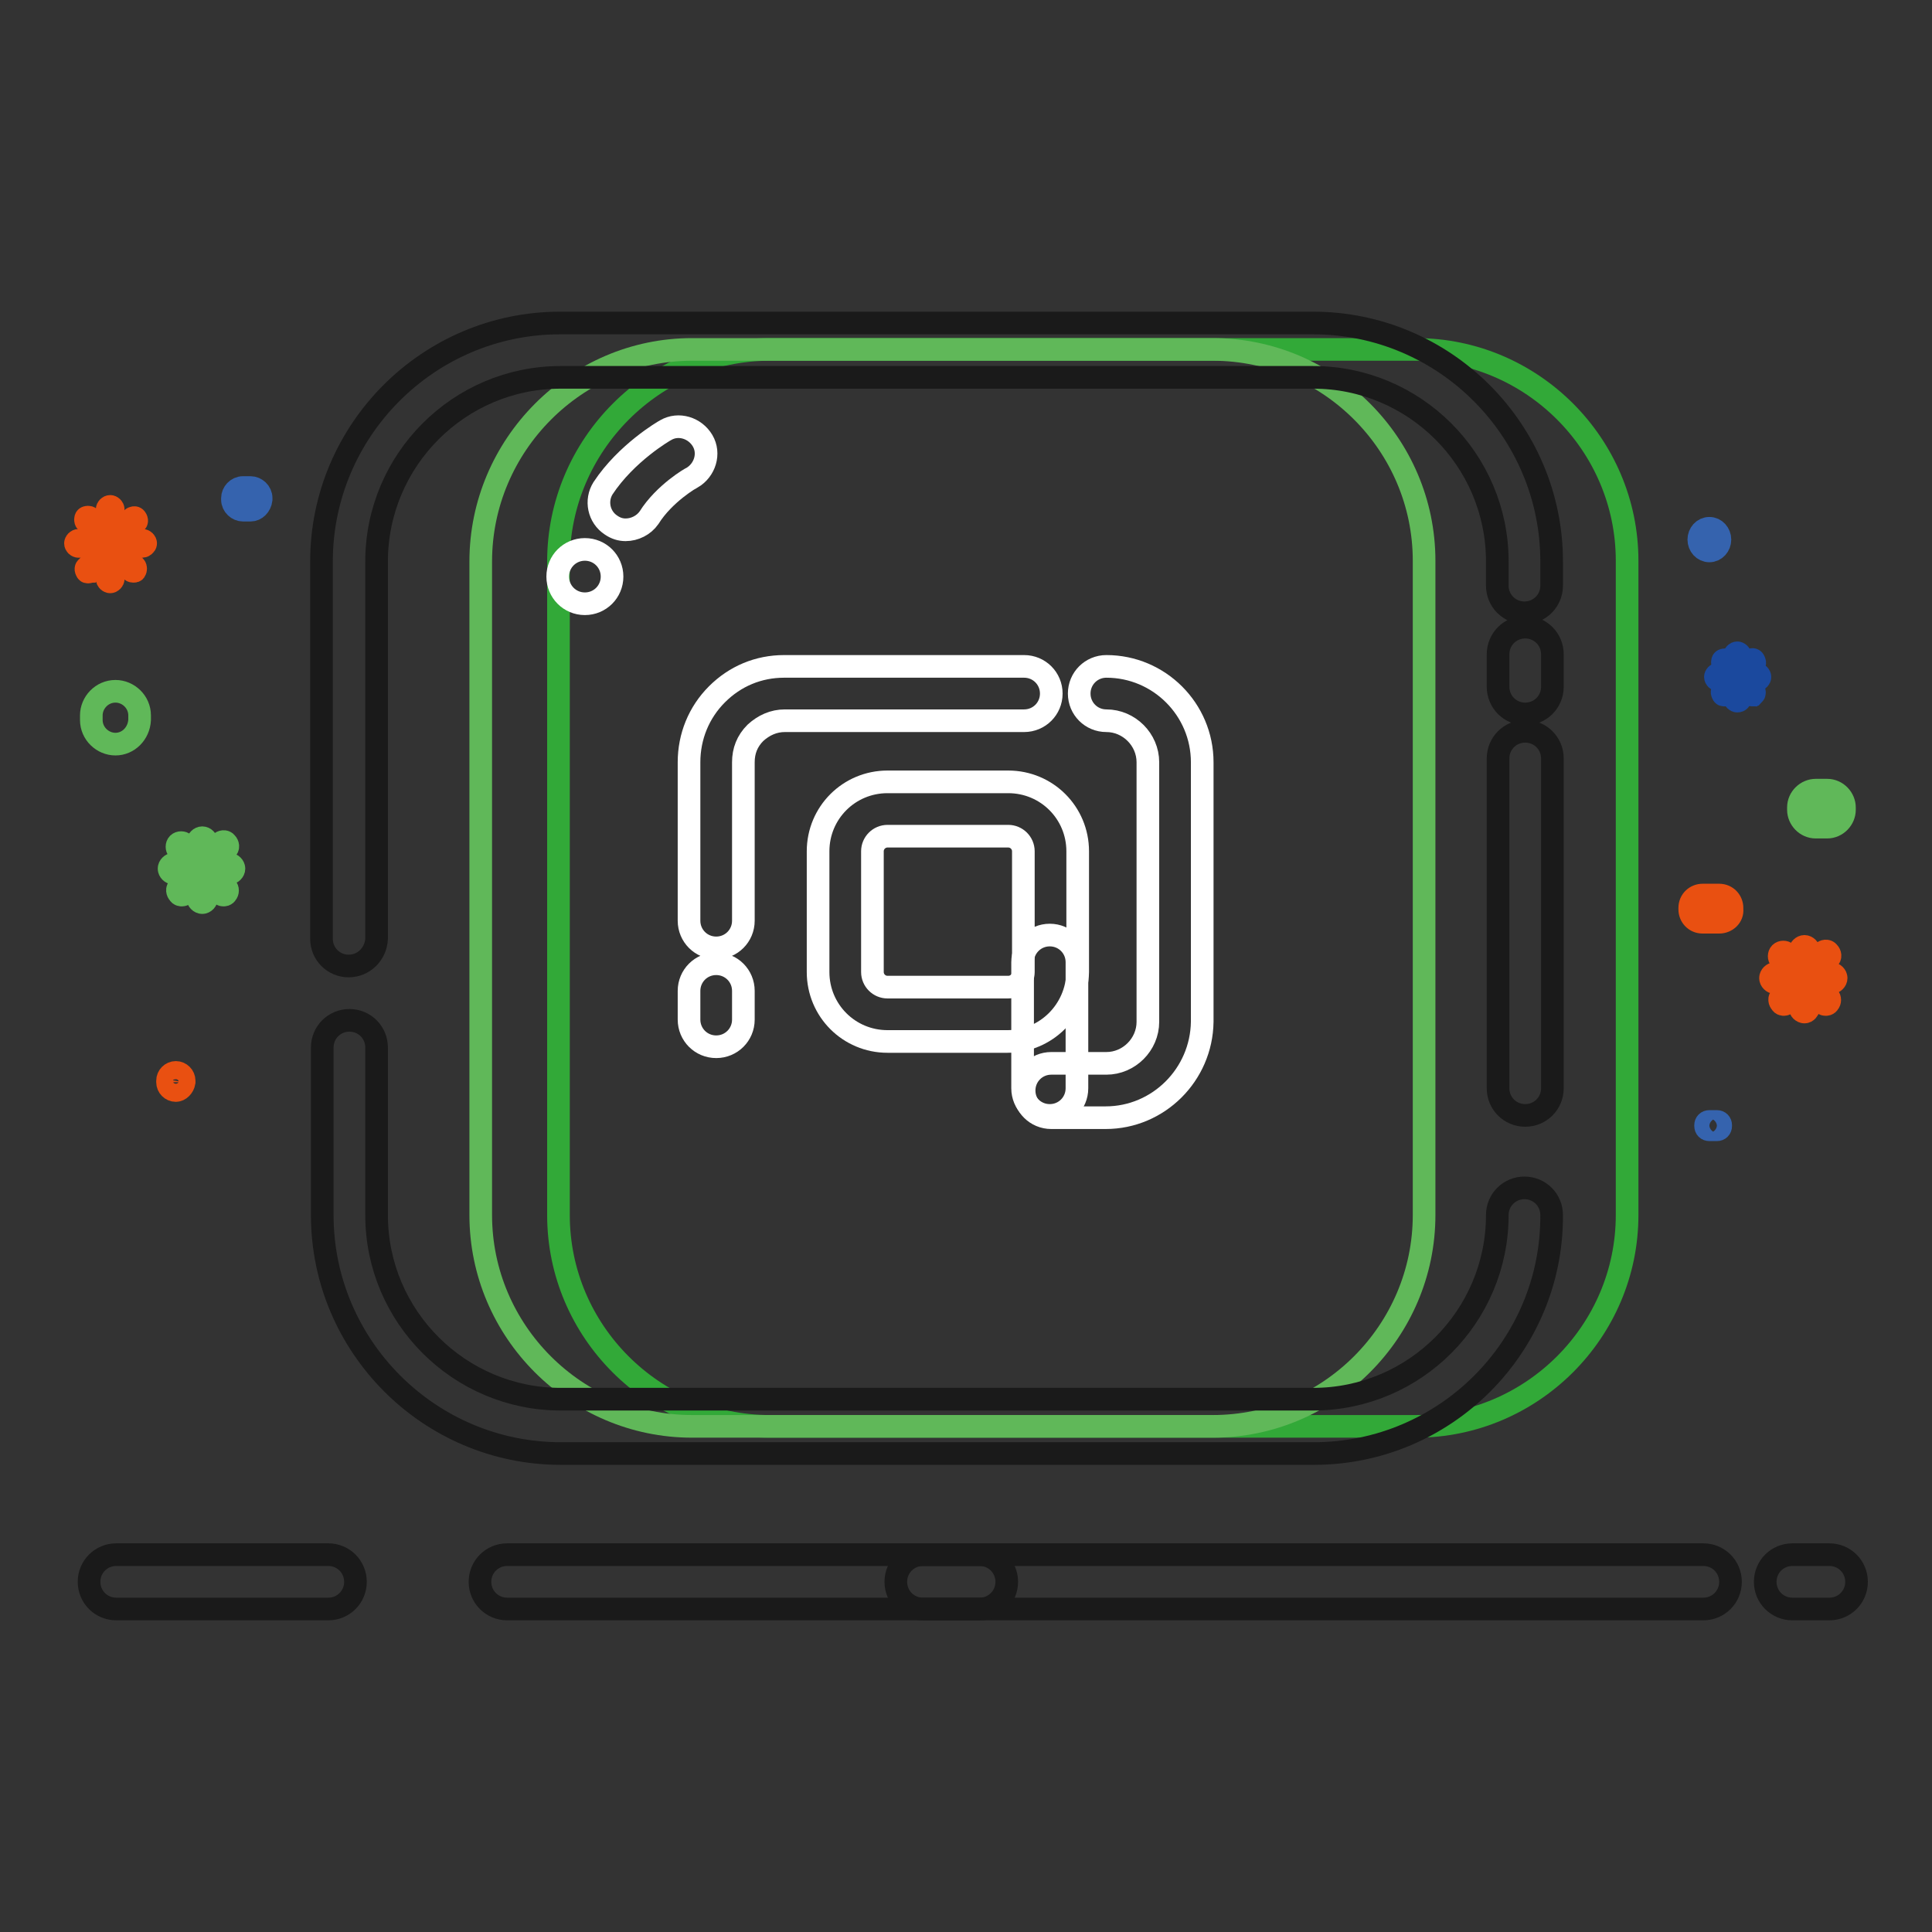 <?xml version="1.0" encoding="utf-8"?>
<!-- Svg Vector Icons : http://www.onlinewebfonts.com/icon -->
<!DOCTYPE svg PUBLIC "-//W3C//DTD SVG 1.1//EN" "http://www.w3.org/Graphics/SVG/1.1/DTD/svg11.dtd">
<svg version="1.1" xmlns="http://www.w3.org/2000/svg" xmlns:xlink="http://www.w3.org/1999/xlink" x="0px" y="0px" viewBox="0 0 256 256" enable-background="new 0 0 256 256" xml:space="preserve">
<rect x="0" y="0" width="256" height="256" fill="#333333" stroke="none"/>
<g> <path stroke-width="3" fill-opacity="0" stroke="#32a938"  d="M102,46.3h85.6c15.4,0,28,12.6,28,28V161c0,15.4-12.6,28-28,28H102c-15.4,0-28-12.6-28-28V74.4 C74,59,86.6,46.3,102,46.3z"/> <path stroke-width="3" fill-opacity="0" stroke="#60b859"  d="M91.7,46.3h69c15.4,0,28,12.6,28,28V161c0,15.4-12.6,28-28,28h-69c-15.4,0-28-12.6-28-28V74.4 C63.7,59,76.3,46.3,91.7,46.3z"/> <path stroke-width="3" fill-opacity="0" stroke="#ffffff"  d="M77.5,80L77.5,80c-2,0-3.6-1.6-3.6-3.6c0-2,1.6-3.6,3.6-3.6h0c2,0,3.6,1.6,3.6,3.6 C81.1,78.4,79.5,80,77.5,80z M82.9,70.2c-0.7,0-1.3-0.2-1.9-0.6c-1.7-1.1-2.1-3.3-1.1-4.9C83,60,88,57.1,88.2,57 c1.7-1,3.9-0.3,4.9,1.4c1,1.7,0.3,3.9-1.4,4.9c-0.1,0-3.7,2.1-5.7,5.3C85.3,69.6,84.1,70.2,82.9,70.2z"/> <path stroke-width="3" fill-opacity="0" stroke="#1a1a1a"  d="M174.1,192.6H74.3c-17.4,0-31.6-14.2-31.6-31.6v-22.2c0-2,1.6-3.6,3.6-3.6c2,0,3.6,1.6,3.6,3.6V161 c0,13.5,11,24.4,24.4,24.4H174c13.5,0,24.4-11,24.4-24.4c0-2,1.6-3.6,3.6-3.6c2,0,3.6,1.6,3.6,3.6 C205.7,178.4,191.5,192.6,174.1,192.6z M202.1,147.8c-2,0-3.6-1.6-3.6-3.6v-43.7c0-2,1.6-3.6,3.6-3.6s3.6,1.6,3.6,3.6v43.7 C205.7,146.2,204.1,147.8,202.1,147.8z M202.1,94.6c-2,0-3.6-1.6-3.6-3.6v-4.3c0-2,1.6-3.6,3.6-3.6s3.6,1.6,3.6,3.6V91 C205.7,93,204.1,94.6,202.1,94.6z M46.2,128c-2,0-3.6-1.6-3.6-3.6v-50c0-17.4,14.2-31.6,31.6-31.6H174c17.4,0,31.6,14.2,31.6,31.6 v3.2c0,2-1.6,3.6-3.6,3.6c-2,0-3.6-1.6-3.6-3.6v-3.2c0-13.5-11-24.4-24.4-24.4H74.3c-13.5,0-24.4,11-24.4,24.4v50 C49.8,126.4,48.2,128,46.2,128z"/> <path stroke-width="3" fill-opacity="0" stroke="#ffffff"  d="M139.1,147.8c-2,0-3.6-1.6-3.6-3.6v-16.7c0-2,1.6-3.6,3.6-3.6c2,0,3.6,1.6,3.6,3.6v16.7 C142.7,146.2,141.1,147.8,139.1,147.8z M94.9,138.7c-2,0-3.6-1.6-3.6-3.6v-3.8c0-2,1.6-3.6,3.6-3.6c2,0,3.6,1.6,3.6,3.6v3.8 C98.5,137.1,96.9,138.7,94.9,138.7z M94.9,125.6c-2,0-3.6-1.6-3.6-3.6v-21c0-3.4,1.3-6.6,3.7-9c2.4-2.4,5.5-3.7,8.9-3.7h31.8 c2,0,3.6,1.6,3.6,3.6c0,2-1.6,3.6-3.6,3.6H104c-1.5,0-2.8,0.6-3.9,1.6c-1.1,1.1-1.6,2.4-1.6,3.9v21C98.5,124,96.9,125.6,94.9,125.6 z"/> <path stroke-width="3" fill-opacity="0" stroke="#ffffff"  d="M146.5,148.1h-7.2c-2,0-3.6-1.6-3.6-3.6c0-2,1.6-3.6,3.6-3.6h7.3c3,0,5.5-2.5,5.5-5.5V101 c0-3-2.5-5.5-5.5-5.5c-2,0-3.6-1.6-3.6-3.6c0-2,1.6-3.6,3.6-3.6c7,0,12.7,5.7,12.7,12.7v34.4C159.2,142.4,153.5,148.1,146.5,148.1 L146.5,148.1z"/> <path stroke-width="3" fill-opacity="0" stroke="#ffffff"  d="M133.5,138h-15.9c-5.1,0-9.2-4.1-9.2-9.2v-16c0-5.1,4.1-9.2,9.2-9.2h16c5.1,0,9.2,4.1,9.2,9.2v16 C142.7,133.9,138.6,138,133.5,138L133.5,138z M117.6,110.8c-1.1,0-2,0.9-2,2v16c0,1.1,0.9,2,2,2h16c1.1,0,2-0.9,2-2v-16 c0-1.1-0.9-2-2-2H117.6z"/> <path stroke-width="3" fill-opacity="0" stroke="#1a1a1a"  d="M242.4,213.2h-4.9c-2,0-3.6-1.6-3.6-3.6s1.6-3.6,3.6-3.6h4.9c2,0,3.6,1.6,3.6,3.6S244.4,213.2,242.4,213.2z  M225.7,213.2H122.3c-2,0-3.6-1.6-3.6-3.6s1.6-3.6,3.6-3.6h103.4c2,0,3.6,1.6,3.6,3.6S227.7,213.2,225.7,213.2z"/> <path stroke-width="3" fill-opacity="0" stroke="#1a1a1a"  d="M129.8,213.2H67.2c-2,0-3.6-1.6-3.6-3.6s1.6-3.6,3.6-3.6h62.6c2,0,3.6,1.6,3.6,3.6S131.8,213.2,129.8,213.2 z M43.5,213.2H15.4c-2,0-3.6-1.6-3.6-3.6s1.6-3.6,3.6-3.6h28.1c2,0,3.6,1.6,3.6,3.6S45.5,213.2,43.5,213.2z"/> <path stroke-width="3" fill-opacity="0" stroke="#e95011"  d="M14.6,77.1c-0.2,0-0.4-0.2-0.4-0.4v-9.2c0-0.2,0.2-0.4,0.4-0.4s0.4,0.2,0.4,0.4v9.2 C15,76.9,14.8,77.1,14.6,77.1z"/> <path stroke-width="3" fill-opacity="0" stroke="#e95011"  d="M11.7,75.8c-0.1,0-0.2,0-0.2-0.1c-0.1-0.1-0.2-0.4,0-0.5l6-6.5c0.1-0.1,0.4-0.2,0.5,0 c0.1,0.1,0.2,0.4,0,0.5l-6,6.5C11.9,75.7,11.8,75.8,11.7,75.8z"/> <path stroke-width="3" fill-opacity="0" stroke="#e95011"  d="M17.7,75.7c-0.1,0-0.2,0-0.3-0.1l-6-6.5c-0.1-0.1-0.1-0.4,0-0.5c0.1-0.1,0.4-0.1,0.5,0l6,6.5 c0.1,0.1,0.1,0.4,0,0.5C17.9,75.7,17.8,75.7,17.7,75.7z"/> <path stroke-width="3" fill-opacity="0" stroke="#e95011"  d="M18.9,72.4h-8.5c-0.2,0-0.4-0.2-0.4-0.4s0.2-0.4,0.4-0.4h8.5c0.2,0,0.4,0.2,0.4,0.4S19,72.4,18.9,72.4z"/> <path stroke-width="3" fill-opacity="0" stroke="#60b859"  d="M30.4,115.7h-1.8c-0.3,0-0.6-0.3-0.6-0.6c0-0.3,0.3-0.6,0.6-0.6h1.8c0.3,0,0.6,0.3,0.6,0.6 C31,115.4,30.7,115.7,30.4,115.7z M24.8,115.7H23c-0.3,0-0.6-0.3-0.6-0.6c0-0.3,0.3-0.6,0.6-0.6h1.8c0.3,0,0.6,0.3,0.6,0.6 C25.4,115.4,25.1,115.7,24.8,115.7z M25.3,114.2c-0.2,0-0.3-0.1-0.4-0.2l-1.3-1.4c-0.2-0.2-0.2-0.6,0-0.8c0.2-0.2,0.6-0.2,0.8,0 l1.3,1.4c0.2,0.2,0.2,0.6,0,0.8C25.6,114.2,25.4,114.2,25.3,114.2z M29.6,118.6c-0.2,0-0.3-0.1-0.4-0.2l-1.3-1.4 c-0.2-0.2-0.2-0.6,0-0.8c0.2-0.2,0.6-0.2,0.8,0l1.3,1.4c0.2,0.2,0.2,0.6,0,0.8C29.9,118.6,29.7,118.6,29.6,118.6L29.6,118.6z  M28.3,114.1c-0.1,0-0.3,0-0.4-0.2c-0.2-0.2-0.3-0.6,0-0.8l1.3-1.4c0.2-0.2,0.6-0.3,0.8,0c0.2,0.2,0.3,0.6,0,0.8l-1.3,1.4 C28.7,114,28.5,114.1,28.3,114.1L28.3,114.1z M26.8,114.1c-0.3,0-0.6-0.3-0.6-0.6v-1.9c0-0.3,0.3-0.6,0.6-0.6 c0.3,0,0.6,0.3,0.6,0.6v1.9C27.4,113.8,27.1,114.1,26.8,114.1z M26.8,119.6c-0.3,0-0.6-0.3-0.6-0.6V117c0-0.3,0.3-0.6,0.6-0.6 c0.3,0,0.6,0.3,0.6,0.6v1.9C27.4,119.3,27.1,119.6,26.8,119.6z M24.1,118.6c-0.1,0-0.3,0-0.4-0.2c-0.2-0.2-0.3-0.6,0-0.8l1.3-1.4 c0.2-0.2,0.6-0.3,0.8,0s0.3,0.6,0,0.8l-1.3,1.4C24.4,118.5,24.3,118.6,24.1,118.6z"/> <path stroke-width="3" fill-opacity="0" stroke="#3563ae"  d="M33.2,67.6h-1c-0.7,0-1.4-0.6-1.4-1.4V66c0-0.7,0.6-1.4,1.4-1.4h1c0.7,0,1.4,0.6,1.4,1.4v0.2 C34.5,67,33.9,67.6,33.2,67.6z"/> <path stroke-width="3" fill-opacity="0" stroke="#e95011"  d="M23.3,144.5c-0.6,0-1.1-0.5-1.1-1.1v-0.2c0-0.6,0.5-1.1,1.1-1.1c0.6,0,1.1,0.5,1.1,1.1v0.2 C24.3,144,23.8,144.5,23.3,144.5z"/> <path stroke-width="3" fill-opacity="0" stroke="#60b859"  d="M15.3,98.6c-1.7,0-3.2-1.4-3.2-3.2v-0.6c0-1.7,1.4-3.2,3.2-3.2c1.7,0,3.2,1.4,3.2,3.2v0.6 C18.4,97.2,17,98.6,15.3,98.6z"/> <path stroke-width="3" fill-opacity="0" stroke="#60b859"  d="M242.1,109.6h-1.5c-1.3,0-2.3-1.1-2.3-2.3v-0.3c0-1.3,1.1-2.3,2.3-2.3h1.5c1.3,0,2.3,1.1,2.3,2.3v0.3 C244.4,108.5,243.4,109.6,242.1,109.6z M240.6,105.8c-0.6,0-1.1,0.5-1.1,1.1v0.3c0,0.6,0.5,1.1,1.1,1.1h1.5c0.6,0,1.1-0.5,1.1-1.1 v-0.3c0-0.6-0.5-1.1-1.1-1.1H240.6z"/> <path stroke-width="3" fill-opacity="0" stroke="#1b499e"  d="M230.2,92.9c-0.2,0-0.4-0.2-0.4-0.4v-5.6c0-0.2,0.2-0.4,0.4-0.4c0.2,0,0.4,0.2,0.4,0.4v5.6 C230.6,92.7,230.5,92.9,230.2,92.9z"/> <path stroke-width="3" fill-opacity="0" stroke="#1b499e"  d="M228.5,92.1c-0.1,0-0.2,0-0.2-0.1c-0.1-0.1-0.2-0.4,0-0.5l3.6-4c0.1-0.1,0.4-0.2,0.5,0s0.2,0.4,0,0.5 l-3.6,4C228.7,92.1,228.6,92.1,228.5,92.1z"/> <path stroke-width="3" fill-opacity="0" stroke="#1b499e"  d="M232.2,92.1c-0.1,0-0.2,0-0.3-0.1l-3.6-4c-0.1-0.1-0.1-0.4,0-0.5c0.1-0.1,0.4-0.1,0.5,0l3.6,4 c0.1,0.1,0.1,0.4,0,0.5C232.3,92,232.2,92.1,232.2,92.1z"/> <path stroke-width="3" fill-opacity="0" stroke="#1b499e"  d="M232.8,90.1h-5.1c-0.2,0-0.4-0.2-0.4-0.4s0.2-0.4,0.4-0.4h5.1c0.2,0,0.4,0.2,0.4,0.4S233,90.1,232.8,90.1z" /> <path stroke-width="3" fill-opacity="0" stroke="#e95011"  d="M242.7,130.2h-1.8c-0.3,0-0.6-0.3-0.6-0.6s0.3-0.6,0.6-0.6h1.8c0.3,0,0.6,0.3,0.6,0.6 S243,130.2,242.7,130.2z M237,130.2h-1.8c-0.3,0-0.6-0.3-0.6-0.6s0.3-0.6,0.6-0.6h1.8c0.3,0,0.6,0.3,0.6,0.6S237.4,130.2,237,130.2 z M237.6,128.7c-0.2,0-0.3-0.1-0.4-0.2l-1.3-1.4c-0.2-0.2-0.2-0.6,0-0.8c0.2-0.2,0.6-0.2,0.8,0l1.3,1.4c0.2,0.2,0.2,0.6,0,0.8 C237.9,128.7,237.7,128.7,237.6,128.7z M241.9,133.1c-0.2,0-0.3-0.1-0.4-0.2l-1.3-1.4c-0.2-0.2-0.2-0.6,0-0.8 c0.2-0.2,0.6-0.2,0.8,0l1.3,1.4c0.2,0.2,0.2,0.6,0,0.8C242.2,133.1,242,133.1,241.9,133.1z M240.6,128.6c-0.1,0-0.3,0-0.4-0.2 c-0.2-0.2-0.3-0.6,0-0.8l1.3-1.4c0.2-0.2,0.6-0.3,0.8,0c0.2,0.2,0.3,0.6,0,0.8l-1.3,1.4C241,128.5,240.8,128.6,240.6,128.6z  M239.1,128.5c-0.3,0-0.6-0.3-0.6-0.6V126c0-0.3,0.3-0.6,0.6-0.6c0.3,0,0.6,0.3,0.6,0.6v1.9C239.6,128.3,239.4,128.5,239.1,128.5z  M239.1,134.1c-0.3,0-0.6-0.3-0.6-0.6v-1.9c0-0.3,0.3-0.6,0.6-0.6c0.3,0,0.6,0.3,0.6,0.6v1.9C239.6,133.8,239.4,134.1,239.1,134.1z  M236.4,133.1c-0.1,0-0.3,0-0.4-0.2c-0.2-0.2-0.3-0.6,0-0.8l1.3-1.4c0.2-0.2,0.6-0.3,0.8,0c0.2,0.2,0.3,0.6,0,0.8l-1.3,1.4 C236.7,133,236.5,133.1,236.4,133.1z"/> <path stroke-width="3" fill-opacity="0" stroke="#3563ae"  d="M227.5,149.7h-1c-0.3,0-0.5-0.2-0.5-0.5v-0.1c0-0.3,0.2-0.5,0.5-0.5h1c0.3,0,0.5,0.2,0.5,0.5v0.1 C228,149.5,227.8,149.7,227.5,149.7z"/> <path stroke-width="3" fill-opacity="0" stroke="#e95011"  d="M227.8,122.2h-2.2c-1,0-1.7-0.8-1.7-1.7v-0.2c0-1,0.8-1.7,1.7-1.7h2.2c1,0,1.7,0.8,1.7,1.7v0.2 C229.6,121.4,228.8,122.2,227.8,122.2z M225.6,119.8c-0.3,0-0.5,0.2-0.5,0.5v0.2c0,0.3,0.2,0.5,0.5,0.5h2.2c0.3,0,0.5-0.2,0.5-0.5 v-0.2c0-0.3-0.2-0.5-0.5-0.5H225.6z"/> <path stroke-width="3" fill-opacity="0" stroke="#3563ae"  d="M225.1,71.5c0,0.8,0.6,1.5,1.4,1.5s1.4-0.7,1.4-1.5c0-0.8-0.6-1.5-1.4-1.5S225.1,70.7,225.1,71.5z"/></g>
</svg>